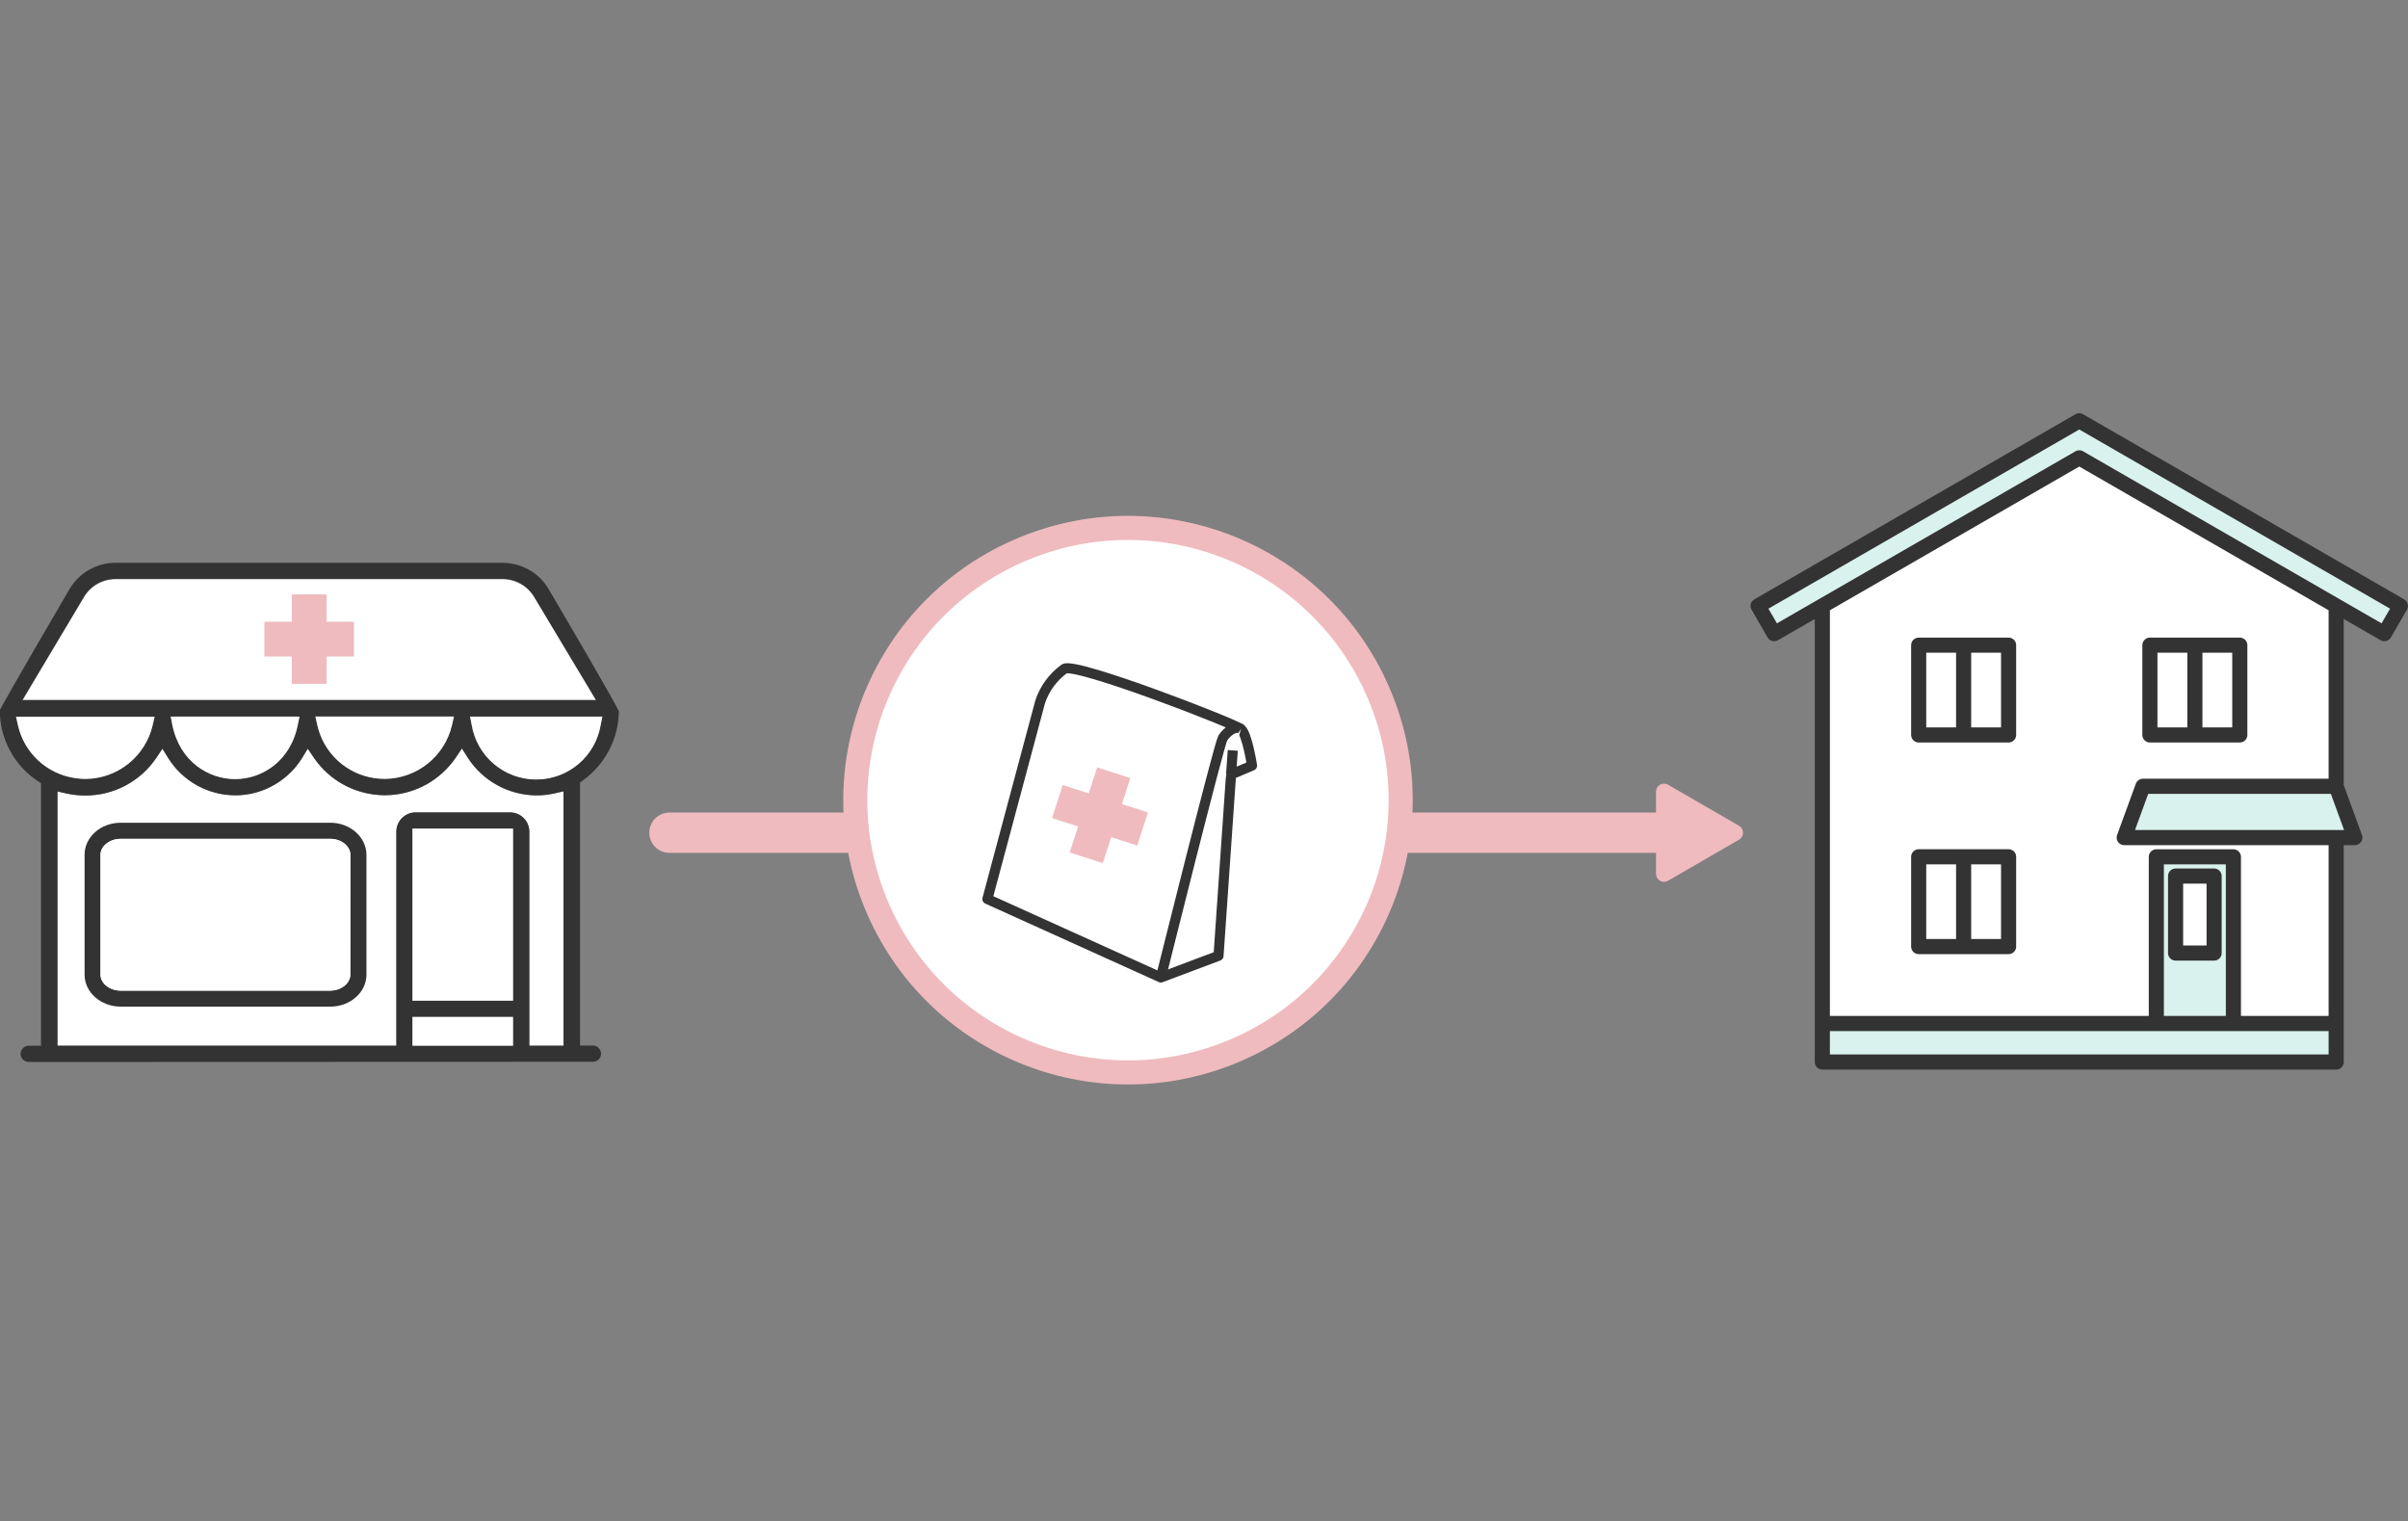<svg width="478" height="302" viewBox="0 0 478 302" fill="none" xmlns="http://www.w3.org/2000/svg">
<rect x="0" y="0" width="478" height="302" fill="#808080" stroke="none"/>
<g clip-path="url(#clip0_2325_6829)">
<path d="M132.886 165.287H331.136" stroke="#EFBBBF" stroke-width="8" stroke-linecap="round" stroke-linejoin="round"/>
<path d="M331.106 174.825L345.215 166.665C345.455 166.525 345.655 166.325 345.793 166.084C345.932 165.843 346.005 165.57 346.005 165.292C346.005 165.014 345.932 164.741 345.793 164.5C345.655 164.259 345.455 164.058 345.215 163.918L331.106 155.749C330.864 155.612 330.59 155.54 330.312 155.542C330.034 155.543 329.761 155.617 329.52 155.756C329.28 155.896 329.08 156.096 328.941 156.336C328.802 156.577 328.728 156.849 328.728 157.127V173.457C328.727 173.735 328.8 174.008 328.939 174.249C329.078 174.49 329.278 174.69 329.52 174.828C329.761 174.967 330.035 175.04 330.313 175.039C330.592 175.039 330.865 174.965 331.106 174.825Z" fill="#EFBBBF"/>
<path d="M101.241 161.252C102.257 161.252 103.231 161.655 103.949 162.372C104.668 163.089 105.071 164.062 105.071 165.076V207.564H111.863V157.067L110.15 157.459C108.965 157.738 107.75 157.876 106.532 157.872C103.803 157.862 101.12 157.171 98.727 155.86C96.335 154.548 94.31 152.66 92.837 150.366L91.698 148.555L90.499 150.336C89.041 152.485 87.115 154.277 84.865 155.578C82.293 157.057 79.378 157.837 76.41 157.842C74.905 157.846 73.406 157.646 71.955 157.248C68.02 156.195 64.597 153.763 62.311 150.396L61.092 148.605L59.963 150.457C58.456 152.89 56.309 154.864 53.755 156.161C51.573 157.281 49.154 157.864 46.7 157.862C44.035 157.853 41.416 157.169 39.087 155.874C36.759 154.578 34.798 152.715 33.388 150.457L32.249 148.605L31.04 150.406C29.486 152.717 27.386 154.61 24.925 155.917C22.464 157.225 19.718 157.906 16.931 157.902C15.649 157.902 14.371 157.761 13.121 157.479L11.408 157.087V207.564H78.677V165.076C78.677 164.062 79.081 163.089 79.799 162.372C80.517 161.655 81.491 161.252 82.507 161.252H101.241Z" fill="white"/>
<path d="M65.577 163.305H23.955C20.005 163.305 16.79 166.152 16.79 169.643V193.468C16.79 196.96 20.005 199.797 23.955 199.807H65.577C69.527 199.807 72.742 196.96 72.742 193.468V169.643C72.712 166.152 69.497 163.305 65.577 163.305ZM69.547 193.488C69.547 195.189 67.723 196.628 65.567 196.638H23.925C21.779 196.638 19.954 195.189 19.954 193.488V169.663C19.954 167.953 21.779 166.514 23.935 166.514H65.577C67.723 166.514 69.547 167.953 69.547 169.663V193.488Z" fill="#333333"/>
<path d="M22.896 114.98C21.645 114.987 20.416 115.316 19.329 115.934C18.242 116.553 17.332 117.441 16.689 118.512L4.454 139.017H118.333L106.028 118.492C105.38 117.426 104.469 116.544 103.382 115.929C102.295 115.315 101.069 114.988 99.82 114.98H22.896Z" fill="white"/>
<path d="M70.262 123.412H64.841V117.989H57.917V123.412H52.485V130.314H57.917V135.737H64.841V130.314H70.262V123.412Z" fill="#EFBBBF"/>
<path d="M5.704 210.794C5.277 210.792 4.867 210.621 4.563 210.32C4.26 210.019 4.087 209.611 4.082 209.184C4.082 208.755 4.253 208.343 4.557 208.039C4.861 207.735 5.274 207.564 5.704 207.564H8.133V155.467L7.518 155.055C5.191 153.513 3.283 151.419 1.964 148.961C0.645 146.503 -0.043 143.758 -0.04 140.969C0.151 140.567 2.752 135.808 13.867 116.822C14.803 115.272 16.122 113.988 17.698 113.093C19.274 112.198 21.054 111.722 22.867 111.711H99.841C101.649 111.726 103.424 112.202 104.997 113.093C106.57 113.983 107.889 115.26 108.83 116.802C112.176 122.497 122.385 139.872 122.849 141.231C122.808 143.905 122.142 146.532 120.905 148.904C119.668 151.276 117.894 153.327 115.724 154.894L115.139 155.316V207.524H117.729C118.044 207.533 118.349 207.633 118.608 207.812C118.866 207.992 119.067 208.242 119.186 208.533C119.304 208.824 119.336 209.144 119.276 209.452C119.215 209.761 119.067 210.045 118.848 210.271C118.702 210.421 118.528 210.541 118.337 210.623C118.145 210.706 117.938 210.751 117.729 210.754L5.704 210.794ZM101.242 161.253C102.257 161.253 103.232 161.655 103.95 162.372C104.668 163.089 105.071 164.062 105.071 165.076V207.564H111.864V157.067L110.151 157.459C108.965 157.738 107.751 157.876 106.533 157.872C103.804 157.863 101.12 157.171 98.728 155.86C96.335 154.549 94.31 152.66 92.837 150.366L91.698 148.555L90.499 150.336C89.041 152.485 87.115 154.277 84.865 155.578C82.293 157.057 79.378 157.837 76.41 157.842C74.905 157.846 73.407 157.646 71.956 157.248C68.021 156.195 64.597 153.763 62.311 150.396L61.092 148.606L59.963 150.457C58.457 152.891 56.309 154.864 53.755 156.162C51.573 157.281 49.154 157.864 46.701 157.862C44.035 157.853 41.416 157.169 39.088 155.874C36.759 154.579 34.798 152.715 33.388 150.457L32.249 148.606L31.04 150.407C29.486 152.717 27.386 154.61 24.925 155.917C22.464 157.225 19.719 157.906 16.931 157.902C15.649 157.903 14.372 157.761 13.122 157.48L11.408 157.087V207.564H78.678V165.076C78.678 164.062 79.081 163.089 79.799 162.372C80.517 161.655 81.492 161.253 82.507 161.253H101.242ZM81.872 207.534H101.857V201.83H81.872V207.534ZM81.872 198.6H101.857V164.442H81.872V198.6ZM93.633 143.867C94.138 146.893 95.702 149.642 98.046 151.625C100.391 153.608 103.364 154.697 106.437 154.697C109.51 154.697 112.483 153.608 114.828 151.625C117.172 149.642 118.736 146.893 119.241 143.867L119.563 142.217H93.311L93.633 143.867ZM34.174 143.867C35.686 151.282 41.511 154.602 46.62 154.602C51.73 154.602 57.554 151.282 59.066 143.867L59.409 142.197H33.892L34.174 143.867ZM3.517 143.867C4.118 146.565 5.528 149.016 7.558 150.894C9.589 152.773 12.145 153.989 14.885 154.381C15.572 154.489 16.266 154.543 16.961 154.542C20.053 154.524 23.048 153.469 25.468 151.548C27.887 149.627 29.591 146.95 30.304 143.947L30.697 142.247H3.185L3.517 143.867ZM62.976 143.867C63.575 146.564 64.983 149.015 67.012 150.893C69.041 152.772 71.595 153.988 74.334 154.381C75.001 154.479 75.675 154.529 76.35 154.532C79.451 154.508 82.455 153.444 84.877 151.509C87.299 149.575 88.999 146.883 89.703 143.867L90.096 142.166H62.614L62.976 143.867ZM22.877 114.9C21.625 114.907 20.397 115.236 19.309 115.854C18.222 116.473 17.313 117.361 16.669 118.432L4.435 138.937H118.314L106.009 118.412C105.36 117.346 104.449 116.464 103.362 115.849C102.276 115.235 101.05 114.908 99.801 114.9H22.877Z" fill="#333333"/>
<path d="M69.517 193.468C69.517 195.169 67.693 196.607 65.536 196.617H23.925C21.778 196.617 19.954 195.169 19.954 193.468V169.643C19.954 167.933 21.778 166.494 23.935 166.494H65.576C67.723 166.494 69.547 167.933 69.547 169.643L69.517 193.468Z" fill="white"/>
<path d="M3.567 143.947C4.168 146.645 5.578 149.096 7.608 150.974C9.639 152.853 12.195 154.069 14.935 154.461C15.622 154.569 16.316 154.623 17.011 154.622C20.105 154.588 23.098 153.517 25.508 151.581C27.919 149.645 29.608 146.957 30.304 143.947L30.697 142.247H3.185L3.567 143.947Z" fill="white"/>
<path d="M34.224 143.917C35.736 151.332 41.561 154.652 46.67 154.652C51.78 154.652 57.605 151.332 59.116 143.917L59.459 142.247H33.892L34.224 143.917Z" fill="white"/>
<path d="M62.996 143.947C63.595 146.644 65.002 149.095 67.032 150.973C69.061 152.852 71.615 154.068 74.354 154.461C75.021 154.559 75.695 154.609 76.37 154.612C79.471 154.589 82.475 153.524 84.897 151.589C87.319 149.655 89.019 146.963 89.723 143.947L90.116 142.247H62.613L62.996 143.947Z" fill="white"/>
<path d="M93.633 143.897C94.138 146.923 95.701 149.672 98.046 151.655C100.391 153.638 103.364 154.726 106.437 154.726C109.509 154.726 112.483 153.638 114.827 151.655C117.172 149.672 118.736 146.923 119.24 143.897L119.563 142.247H93.31L93.633 143.897Z" fill="white"/>
<path d="M101.836 164.472H81.872V198.63H101.836V164.472Z" fill="white"/>
<path d="M101.836 201.859H81.872V207.564H101.836V201.859Z" fill="white"/>
<path fill-rule="evenodd" clip-rule="evenodd" d="M463.74 120.253L412.736 90.854L361.742 120.253V203.158H463.74V120.253Z" fill="white"/>
<path d="M381.374 187.382V170.569H398.214V187.382H381.374ZM427.268 145.376V128.563H444.108V145.376H427.268ZM381.374 145.376V128.563H398.214V145.376H381.374Z" fill="white"/>
<path d="M443.604 129.067V144.873H427.772V129.067H443.604ZM397.71 129.067V144.873H381.878V129.067H397.71ZM397.71 171.072V186.879H381.878V171.072H397.71ZM444.612 128.061H426.764V145.879H444.612V128.061ZM398.718 128.061H380.87V145.879H398.718V128.061ZM398.718 170.066H380.87V187.885H398.718V170.066Z" fill="black"/>
<path fill-rule="evenodd" clip-rule="evenodd" d="M443.342 203.157V170.066H428.044V203.157H361.743V210.794H463.74V203.157H443.342ZM421.665 166.243L425.384 156.061H463.74L467.449 166.243H421.665ZM412.746 83.509L476.488 120.253L473.304 125.766L412.746 90.864L352.179 125.766L348.994 120.253L412.746 83.509Z" fill="#DAF2ED"/>
<path d="M439.009 174.382H432.368V188.649H439.009V174.382Z" fill="white"/>
<path d="M438.506 174.906V188.176H432.872V174.906H438.506ZM439.513 173.899H431.864V189.182H439.513V173.899Z" fill="black"/>
<path d="M463.74 203.158H361.743M435.693 128.061V145.879M389.789 128.061V145.879M389.789 170.066V187.885M361.743 120.253V210.804H463.74V166.253M463.74 156.071V120.263M463.74 156.071H425.384L421.665 166.253H467.449L463.74 156.071ZM443.342 203.168V170.076H428.044V203.168M444.612 128.061H426.765V145.879H444.612V128.061ZM398.718 128.061H380.87V145.879H398.718V128.061ZM398.718 170.066H380.87V187.885H398.718V170.066ZM412.746 83.519L476.488 120.263L473.304 125.777L412.746 90.874L352.179 125.777L348.994 120.263L412.746 83.519ZM439.513 173.89H431.864V189.173H439.513V173.9V173.89Z" stroke="#333333" stroke-width="3" stroke-linecap="round" stroke-linejoin="round"/>
<path d="M244.573 208.765C272.198 197.373 285.343 165.78 273.932 138.2C262.522 110.62 230.877 97.497 203.252 108.889C175.626 120.281 162.481 151.874 173.892 179.454C185.302 207.034 216.947 220.157 244.573 208.765Z" fill="white"/>
<path d="M244.573 208.765C272.198 197.373 285.343 165.78 273.932 138.2C262.522 110.62 230.877 97.497 203.252 108.889C175.626 120.281 162.481 151.874 173.892 179.454C185.302 207.034 216.947 220.157 244.573 208.765Z" stroke="#EFBBBF" stroke-width="4.778" stroke-linejoin="round"/>
<path d="M246.359 144.722C245.149 143.655 213.445 131.36 211.288 132.749C209.03 134.383 207.345 136.685 206.471 139.329L196 178.447L230.436 194.022L241.884 189.716L244.373 153.726L248.536 151.966C248.536 151.966 247.568 145.728 246.359 144.722Z" fill="white" stroke="#333333" stroke-width="2" stroke-linejoin="round"/>
<path d="M246.359 144.722C245.21 143.877 243.466 145.315 242.72 146.523C241.975 147.73 230.436 194.012 230.436 194.012" fill="white"/>
<path d="M246.359 144.722C245.21 143.877 243.466 145.315 242.72 146.523C241.975 147.73 230.436 194.012 230.436 194.012" stroke="#333333" stroke-width="2" stroke-linejoin="round"/>
<path d="M244.373 153.696L244.716 148.947" stroke="#333333" stroke-width="2" stroke-linejoin="round"/>
<path d="M227.875 161.262L222.705 159.602L224.378 154.441L217.797 152.318L216.124 157.479L210.954 155.819L208.838 162.389L214.008 164.049L212.335 169.211L218.916 171.324L220.589 166.172L225.748 167.832L227.875 161.262Z" fill="#EFBBBF"/>
</g>
<defs>
<clipPath id="clip0_2325_6829">
<rect width="478" height="138" fill="white" transform="translate(0 82)"/>
</clipPath>
</defs>
</svg>
